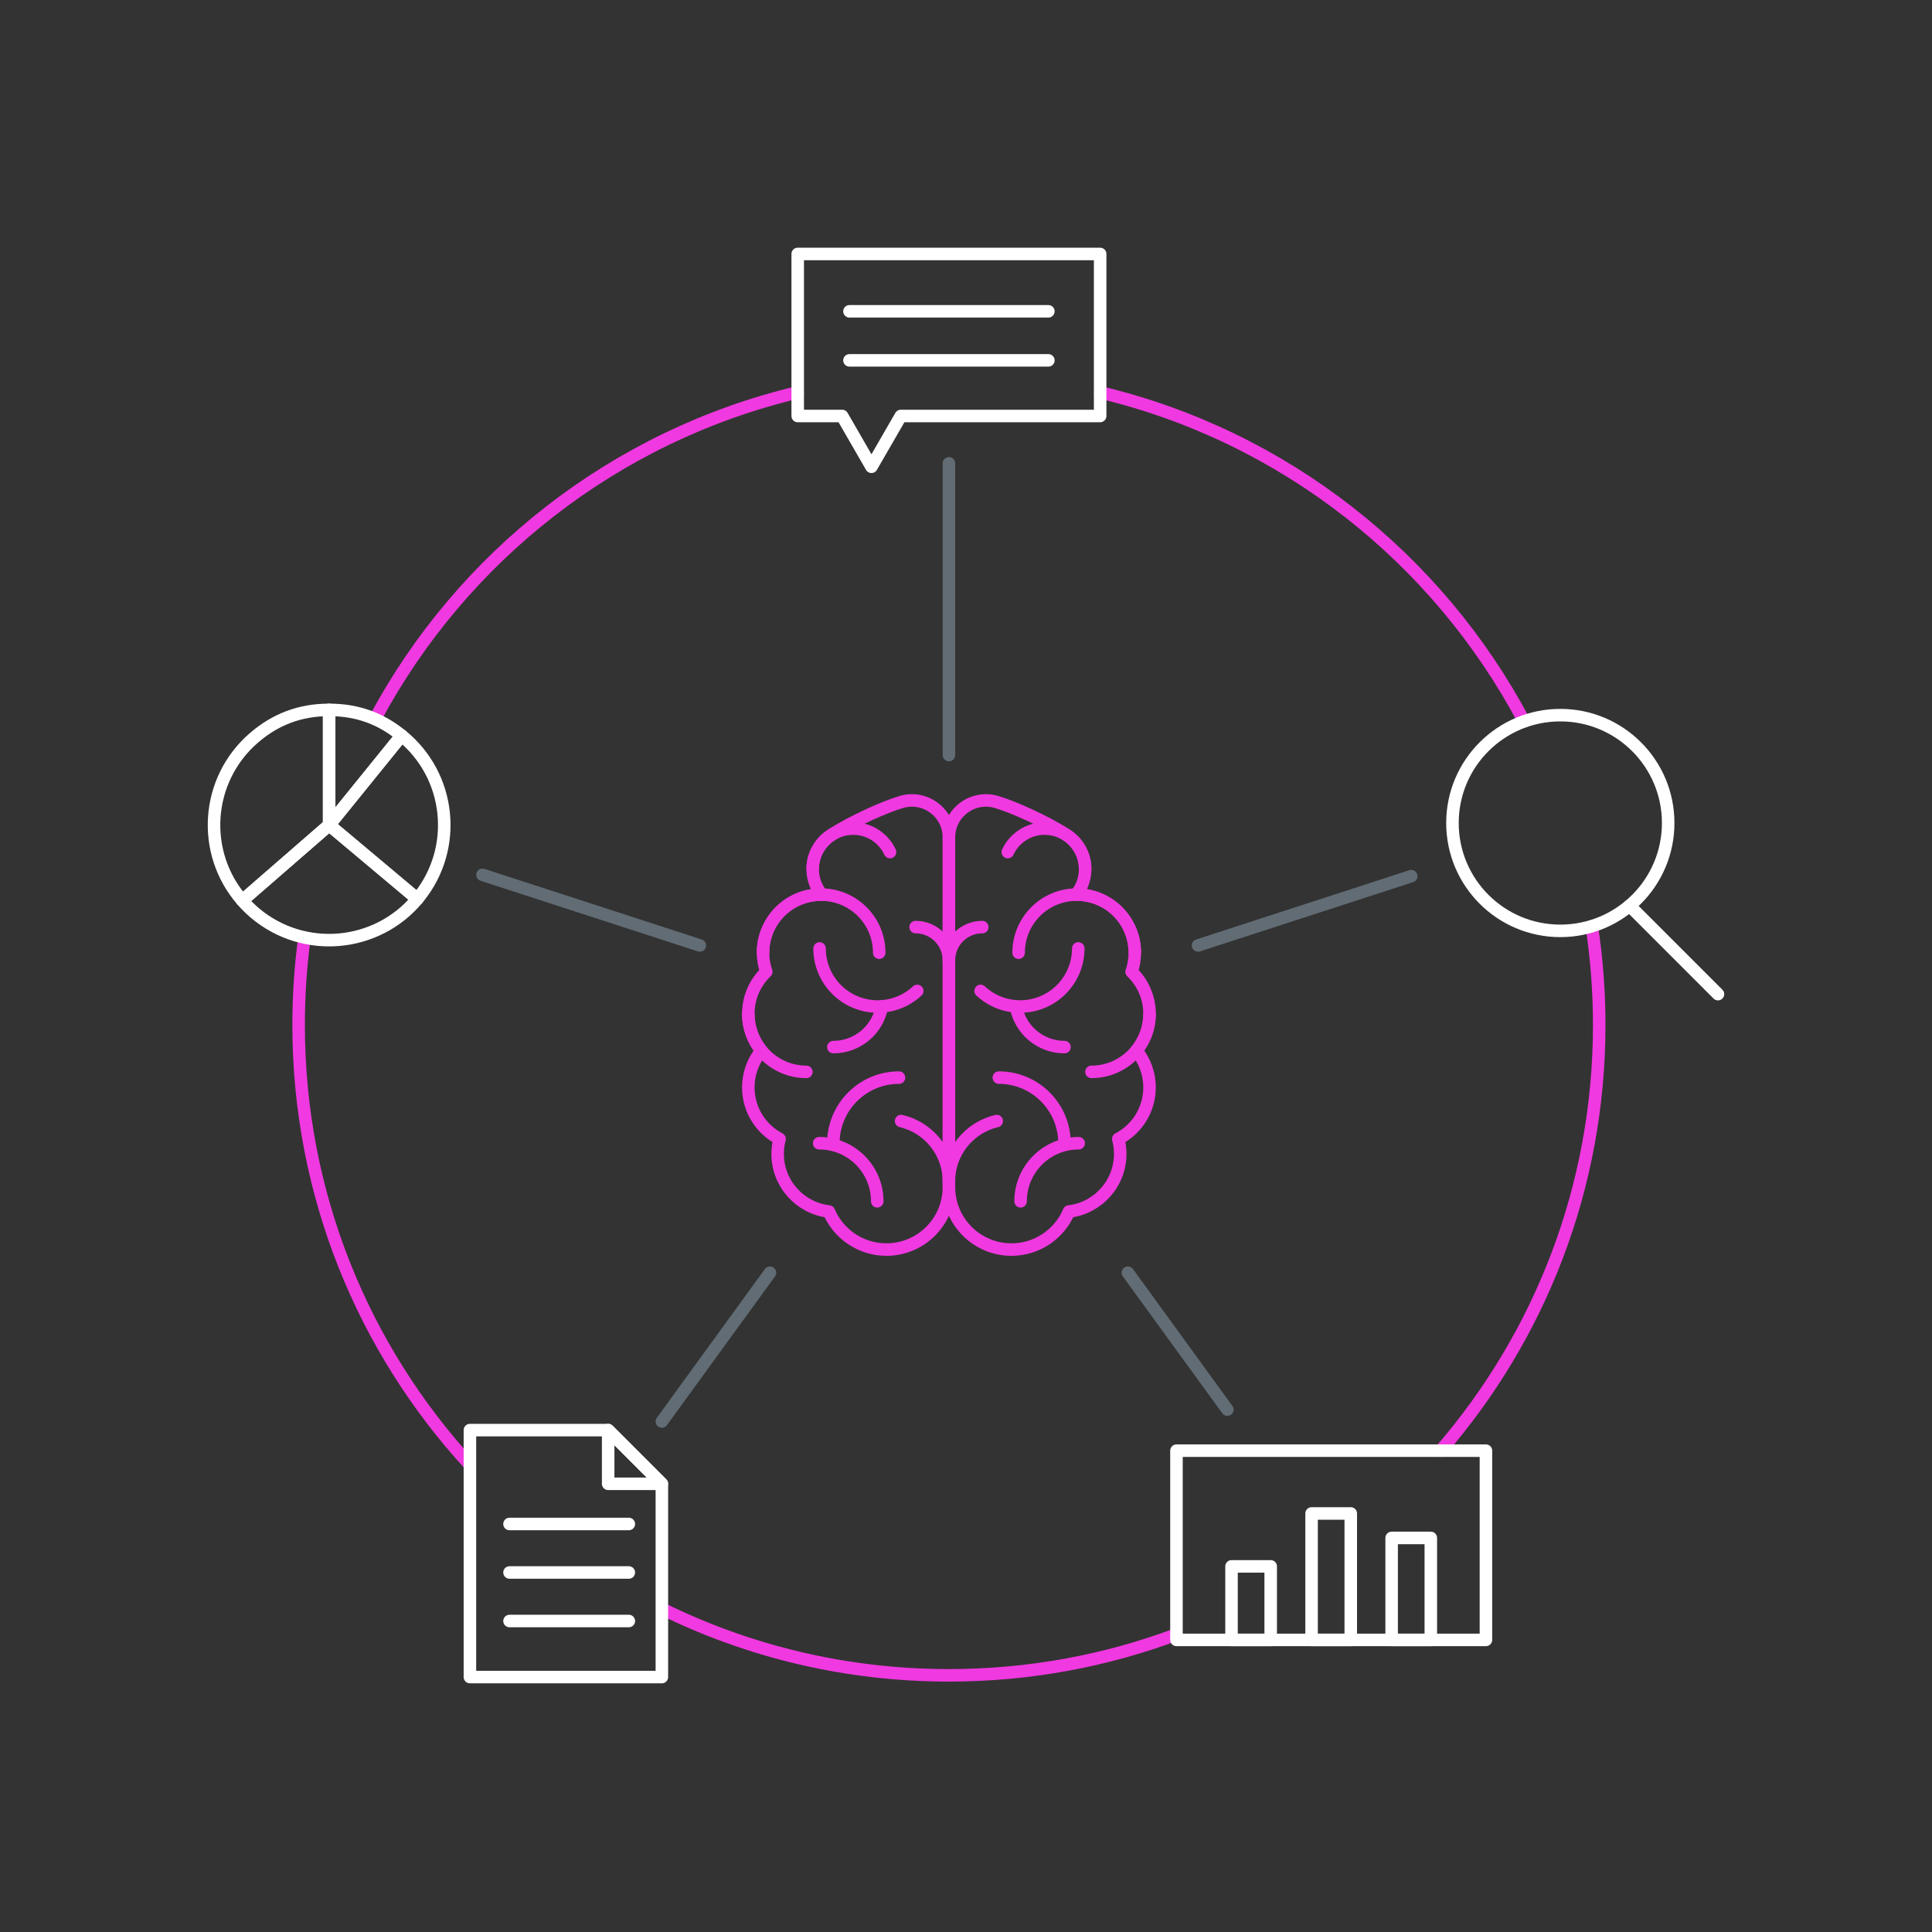 <svg xmlns="http://www.w3.org/2000/svg" id="uuid-895446d9-07da-4a14-92b2-79729d5b5b6d" viewBox="0 0 925.71 925.71"><rect x="0" y="0" width="925.71" height="925.71" fill="#333333" stroke="none"/><defs><style>.uuid-3397eb33-13de-42eb-ad66-5ea8be5b4774,.uuid-741728fb-a43e-41ef-9f92-cb05d3f18d3d,.uuid-2ac15482-ebbd-4adf-9d0f-3212045747af,.uuid-a7caf9df-fe01-472c-b6c7-e4aee30b8a94{fill:none;}.uuid-741728fb-a43e-41ef-9f92-cb05d3f18d3d{stroke:#616c74;}.uuid-741728fb-a43e-41ef-9f92-cb05d3f18d3d,.uuid-2ac15482-ebbd-4adf-9d0f-3212045747af,.uuid-a7caf9df-fe01-472c-b6c7-e4aee30b8a94{stroke-linecap:round;stroke-linejoin:round;stroke-width:6px;}.uuid-2ac15482-ebbd-4adf-9d0f-3212045747af{stroke:#fff;}.uuid-a7caf9df-fe01-472c-b6c7-e4aee30b8a94{stroke:#f039e0;}</style></defs><g id="uuid-721b21d3-c5f0-4e41-aadd-05ba6adee3ad"><line class="uuid-741728fb-a43e-41ef-9f92-cb05d3f18d3d" x1="454.67" y1="222" x2="454.67" y2="361.79"></line><line class="uuid-741728fb-a43e-41ef-9f92-cb05d3f18d3d" x1="231.18" y1="419.17" x2="335.32" y2="453.01"></line><line class="uuid-741728fb-a43e-41ef-9f92-cb05d3f18d3d" x1="317.13" y1="681.1" x2="368.92" y2="609.82"></line><line class="uuid-741728fb-a43e-41ef-9f92-cb05d3f18d3d" x1="588.08" y1="675.41" x2="540.43" y2="609.82"></line><line class="uuid-741728fb-a43e-41ef-9f92-cb05d3f18d3d" x1="676.19" y1="419.81" x2="574.03" y2="453.01"></line><path class="uuid-a7caf9df-fe01-472c-b6c7-e4aee30b8a94" d="M432.21,384.18h0c-7.6,2.09-24,9.4-33.92,15.93-.15.1-.31.2-.46.3-.04.03-.08.05-.12.08h0c-5.03,3.52-8.32,9.34-8.32,15.94,0,4.63,1.62,8.88,4.33,12.22-.09,0-.18,0-.28,0-15.37,0-27.83,12.46-27.83,27.83,0,3.2.55,6.28,1.55,9.15-5.3,5.07-8.61,12.21-8.61,20.12,0,6.7,2.37,12.84,6.31,17.64-3.94,4.8-6.31,10.95-6.31,17.64,0,10.73,6.08,20.04,14.98,24.68-.6,2.28-.93,4.68-.93,7.15,0,14.26,10.73,26.01,24.55,27.63,4.56,10.72,15.19,18.24,27.57,18.24,16.54,0,29.95-13.41,29.95-29.95v-167.08h0c.27-11.89-10.99-20.68-22.46-17.53Z"></path><path class="uuid-a7caf9df-fe01-472c-b6c7-e4aee30b8a94" d="M389.39,416.44c0-10.73,8.7-19.43,19.43-19.43,7.81,0,14.55,4.61,17.63,11.26"></path><path class="uuid-a7caf9df-fe01-472c-b6c7-e4aee30b8a94" d="M365.61,456.48c0-15.37,12.46-27.83,27.83-27.83s27.83,12.46,27.83,27.83"></path><path class="uuid-a7caf9df-fe01-472c-b6c7-e4aee30b8a94" d="M386.37,513.58c-15.37,0-27.83-12.46-27.83-27.83"></path><path class="uuid-a7caf9df-fe01-472c-b6c7-e4aee30b8a94" d="M439.5,474.8c-4.97,4.63-11.64,7.47-18.97,7.47-15.37,0-27.83-12.46-27.83-27.83"></path><path class="uuid-a7caf9df-fe01-472c-b6c7-e4aee30b8a94" d="M392.5,547.77c15.37,0,27.83,12.46,27.83,27.83"></path><path class="uuid-a7caf9df-fe01-472c-b6c7-e4aee30b8a94" d="M430.75,516.33c-17.37,0-31.45,14.08-31.45,31.45"></path><path class="uuid-a7caf9df-fe01-472c-b6c7-e4aee30b8a94" d="M422.57,482.27c-1.98,11.05-11.64,19.44-23.26,19.44"></path><path class="uuid-a7caf9df-fe01-472c-b6c7-e4aee30b8a94" d="M431.76,537.14c13.13,3.06,22.91,14.84,22.91,28.9"></path><path class="uuid-a7caf9df-fe01-472c-b6c7-e4aee30b8a94" d="M438.7,444.21c8.82,0,15.98,7.15,15.98,15.98"></path><path class="uuid-a7caf9df-fe01-472c-b6c7-e4aee30b8a94" d="M477.14,384.18h0c7.6,2.09,24,9.4,33.92,15.93.15.1.31.2.46.3.04.03.08.05.12.08h0c5.03,3.52,8.32,9.34,8.32,15.94,0,4.63-1.62,8.88-4.33,12.22.09,0,.18,0,.28,0,15.37,0,27.83,12.46,27.83,27.83,0,3.2-.55,6.28-1.55,9.15,5.3,5.07,8.61,12.21,8.61,20.12,0,6.7-2.37,12.84-6.31,17.64,3.94,4.8,6.31,10.95,6.31,17.64,0,10.73-6.08,20.04-14.98,24.68.6,2.28.93,4.68.93,7.15,0,14.26-10.73,26.01-24.55,27.63-4.56,10.72-15.19,18.24-27.57,18.24-16.54,0-29.95-13.41-29.95-29.95v-167.08h0c-.27-11.89,10.99-20.68,22.46-17.53Z"></path><path class="uuid-a7caf9df-fe01-472c-b6c7-e4aee30b8a94" d="M519.95,416.44c0-10.73-8.7-19.43-19.43-19.43-7.81,0-14.55,4.61-17.63,11.26"></path><path class="uuid-a7caf9df-fe01-472c-b6c7-e4aee30b8a94" d="M543.73,456.48c0-15.37-12.46-27.83-27.83-27.83s-27.83,12.46-27.83,27.83"></path><path class="uuid-a7caf9df-fe01-472c-b6c7-e4aee30b8a94" d="M522.97,513.58c15.37,0,27.83-12.46,27.83-27.83"></path><path class="uuid-a7caf9df-fe01-472c-b6c7-e4aee30b8a94" d="M469.85,474.8c4.97,4.63,11.64,7.47,18.97,7.47,15.37,0,27.83-12.46,27.83-27.83"></path><path class="uuid-a7caf9df-fe01-472c-b6c7-e4aee30b8a94" d="M516.84,547.77c-15.37,0-27.83,12.46-27.83,27.83"></path><path class="uuid-a7caf9df-fe01-472c-b6c7-e4aee30b8a94" d="M478.6,516.33c17.37,0,31.45,14.08,31.45,31.45"></path><path class="uuid-a7caf9df-fe01-472c-b6c7-e4aee30b8a94" d="M486.78,482.27c1.98,11.05,11.64,19.44,23.26,19.44"></path><path class="uuid-a7caf9df-fe01-472c-b6c7-e4aee30b8a94" d="M477.58,537.14c-13.13,3.06-22.91,14.84-22.91,28.9"></path><path class="uuid-a7caf9df-fe01-472c-b6c7-e4aee30b8a94" d="M470.65,444.21c-8.82,0-15.98,7.15-15.98,15.98"></path><path class="uuid-a7caf9df-fe01-472c-b6c7-e4aee30b8a94" d="M225.15,701.88c-50.96-55.47-82.07-129.48-82.07-210.74,0-14.23.95-28.23,2.8-41.96"></path><path class="uuid-a7caf9df-fe01-472c-b6c7-e4aee30b8a94" d="M563.7,783.12c-33.94,12.68-70.67,19.61-109.03,19.61-49.22,0-95.78-11.41-137.17-31.74"></path><path class="uuid-a7caf9df-fe01-472c-b6c7-e4aee30b8a94" d="M762.69,443.79c2.35,15.44,3.57,31.25,3.57,47.35,0,77.99-28.65,149.29-76.01,203.94"></path><path class="uuid-a7caf9df-fe01-472c-b6c7-e4aee30b8a94" d="M527.13,188.01c88.16,21,161.8,79.46,203.15,157.63"></path><path class="uuid-a7caf9df-fe01-472c-b6c7-e4aee30b8a94" d="M179.65,344.54c41.46-77.62,114.82-135.63,202.57-156.53"></path><polygon class="uuid-2ac15482-ebbd-4adf-9d0f-3212045747af" points="382.22 121.68 527.13 121.68 527.13 199.32 431.61 199.32 417.56 223.65 403.52 199.32 382.22 199.32 382.22 121.68"></polygon><line class="uuid-2ac15482-ebbd-4adf-9d0f-3212045747af" x1="502.32" y1="149.17" x2="407.02" y2="149.17"></line><line class="uuid-2ac15482-ebbd-4adf-9d0f-3212045747af" x1="502.32" y1="172.67" x2="407.02" y2="172.67"></line><path class="uuid-2ac15482-ebbd-4adf-9d0f-3212045747af" d="M157.71,395.3l-41.63,36.19c-19.99-22.99-17.55-57.83,5.44-77.82,10.44-9.07,22.36-13.53,36.19-13.53v55.16Z"></path><path class="uuid-2ac15482-ebbd-4adf-9d0f-3212045747af" d="M157.71,395.3l42.25,35.46c-19.58,23.34-54.37,26.38-77.71,6.8-2.1-1.76-4.37-4-6.17-6.07l41.63-36.19Z"></path><path class="uuid-2ac15482-ebbd-4adf-9d0f-3212045747af" d="M157.71,395.3l34.71-42.87c23.67,19.17,27.33,53.9,8.15,77.58-.35.43-.26.32-.61.74l-42.25-35.46Z"></path><path class="uuid-2ac15482-ebbd-4adf-9d0f-3212045747af" d="M157.71,395.3v-55.16c13.28,0,24.39,3.93,34.71,12.29l-34.71,42.87Z"></path><circle class="uuid-2ac15482-ebbd-4adf-9d0f-3212045747af" cx="747.62" cy="394.34" r="51.68"></circle><line class="uuid-2ac15482-ebbd-4adf-9d0f-3212045747af" x1="780.79" y1="433.96" x2="823.16" y2="476.33"></line><rect class="uuid-2ac15482-ebbd-4adf-9d0f-3212045747af" x="563.7" y="695.08" width="148.28" height="90.67"></rect><rect class="uuid-2ac15482-ebbd-4adf-9d0f-3212045747af" x="590.08" y="750.52" width="18.77" height="35.23"></rect><rect class="uuid-2ac15482-ebbd-4adf-9d0f-3212045747af" x="666.8" y="736.89" width="18.77" height="48.86"></rect><rect class="uuid-2ac15482-ebbd-4adf-9d0f-3212045747af" x="628.44" y="725.17" width="18.77" height="60.58"></rect><polygon class="uuid-2ac15482-ebbd-4adf-9d0f-3212045747af" points="317.13 710.96 317.13 803.56 225.16 803.56 225.16 685.23 291.4 685.23 317.13 710.96"></polygon><polygon class="uuid-2ac15482-ebbd-4adf-9d0f-3212045747af" points="317.13 710.96 291.4 710.96 291.4 685.23 317.13 710.96"></polygon><line class="uuid-2ac15482-ebbd-4adf-9d0f-3212045747af" x1="244.13" y1="730.21" x2="301.3" y2="730.21"></line><line class="uuid-2ac15482-ebbd-4adf-9d0f-3212045747af" x1="244.13" y1="753.45" x2="301.3" y2="753.45"></line><line class="uuid-2ac15482-ebbd-4adf-9d0f-3212045747af" x1="244.13" y1="776.7" x2="301.3" y2="776.7"></line><rect class="uuid-3397eb33-13de-42eb-ad66-5ea8be5b4774" y="0" width="925.71" height="925.71"></rect></g></svg>